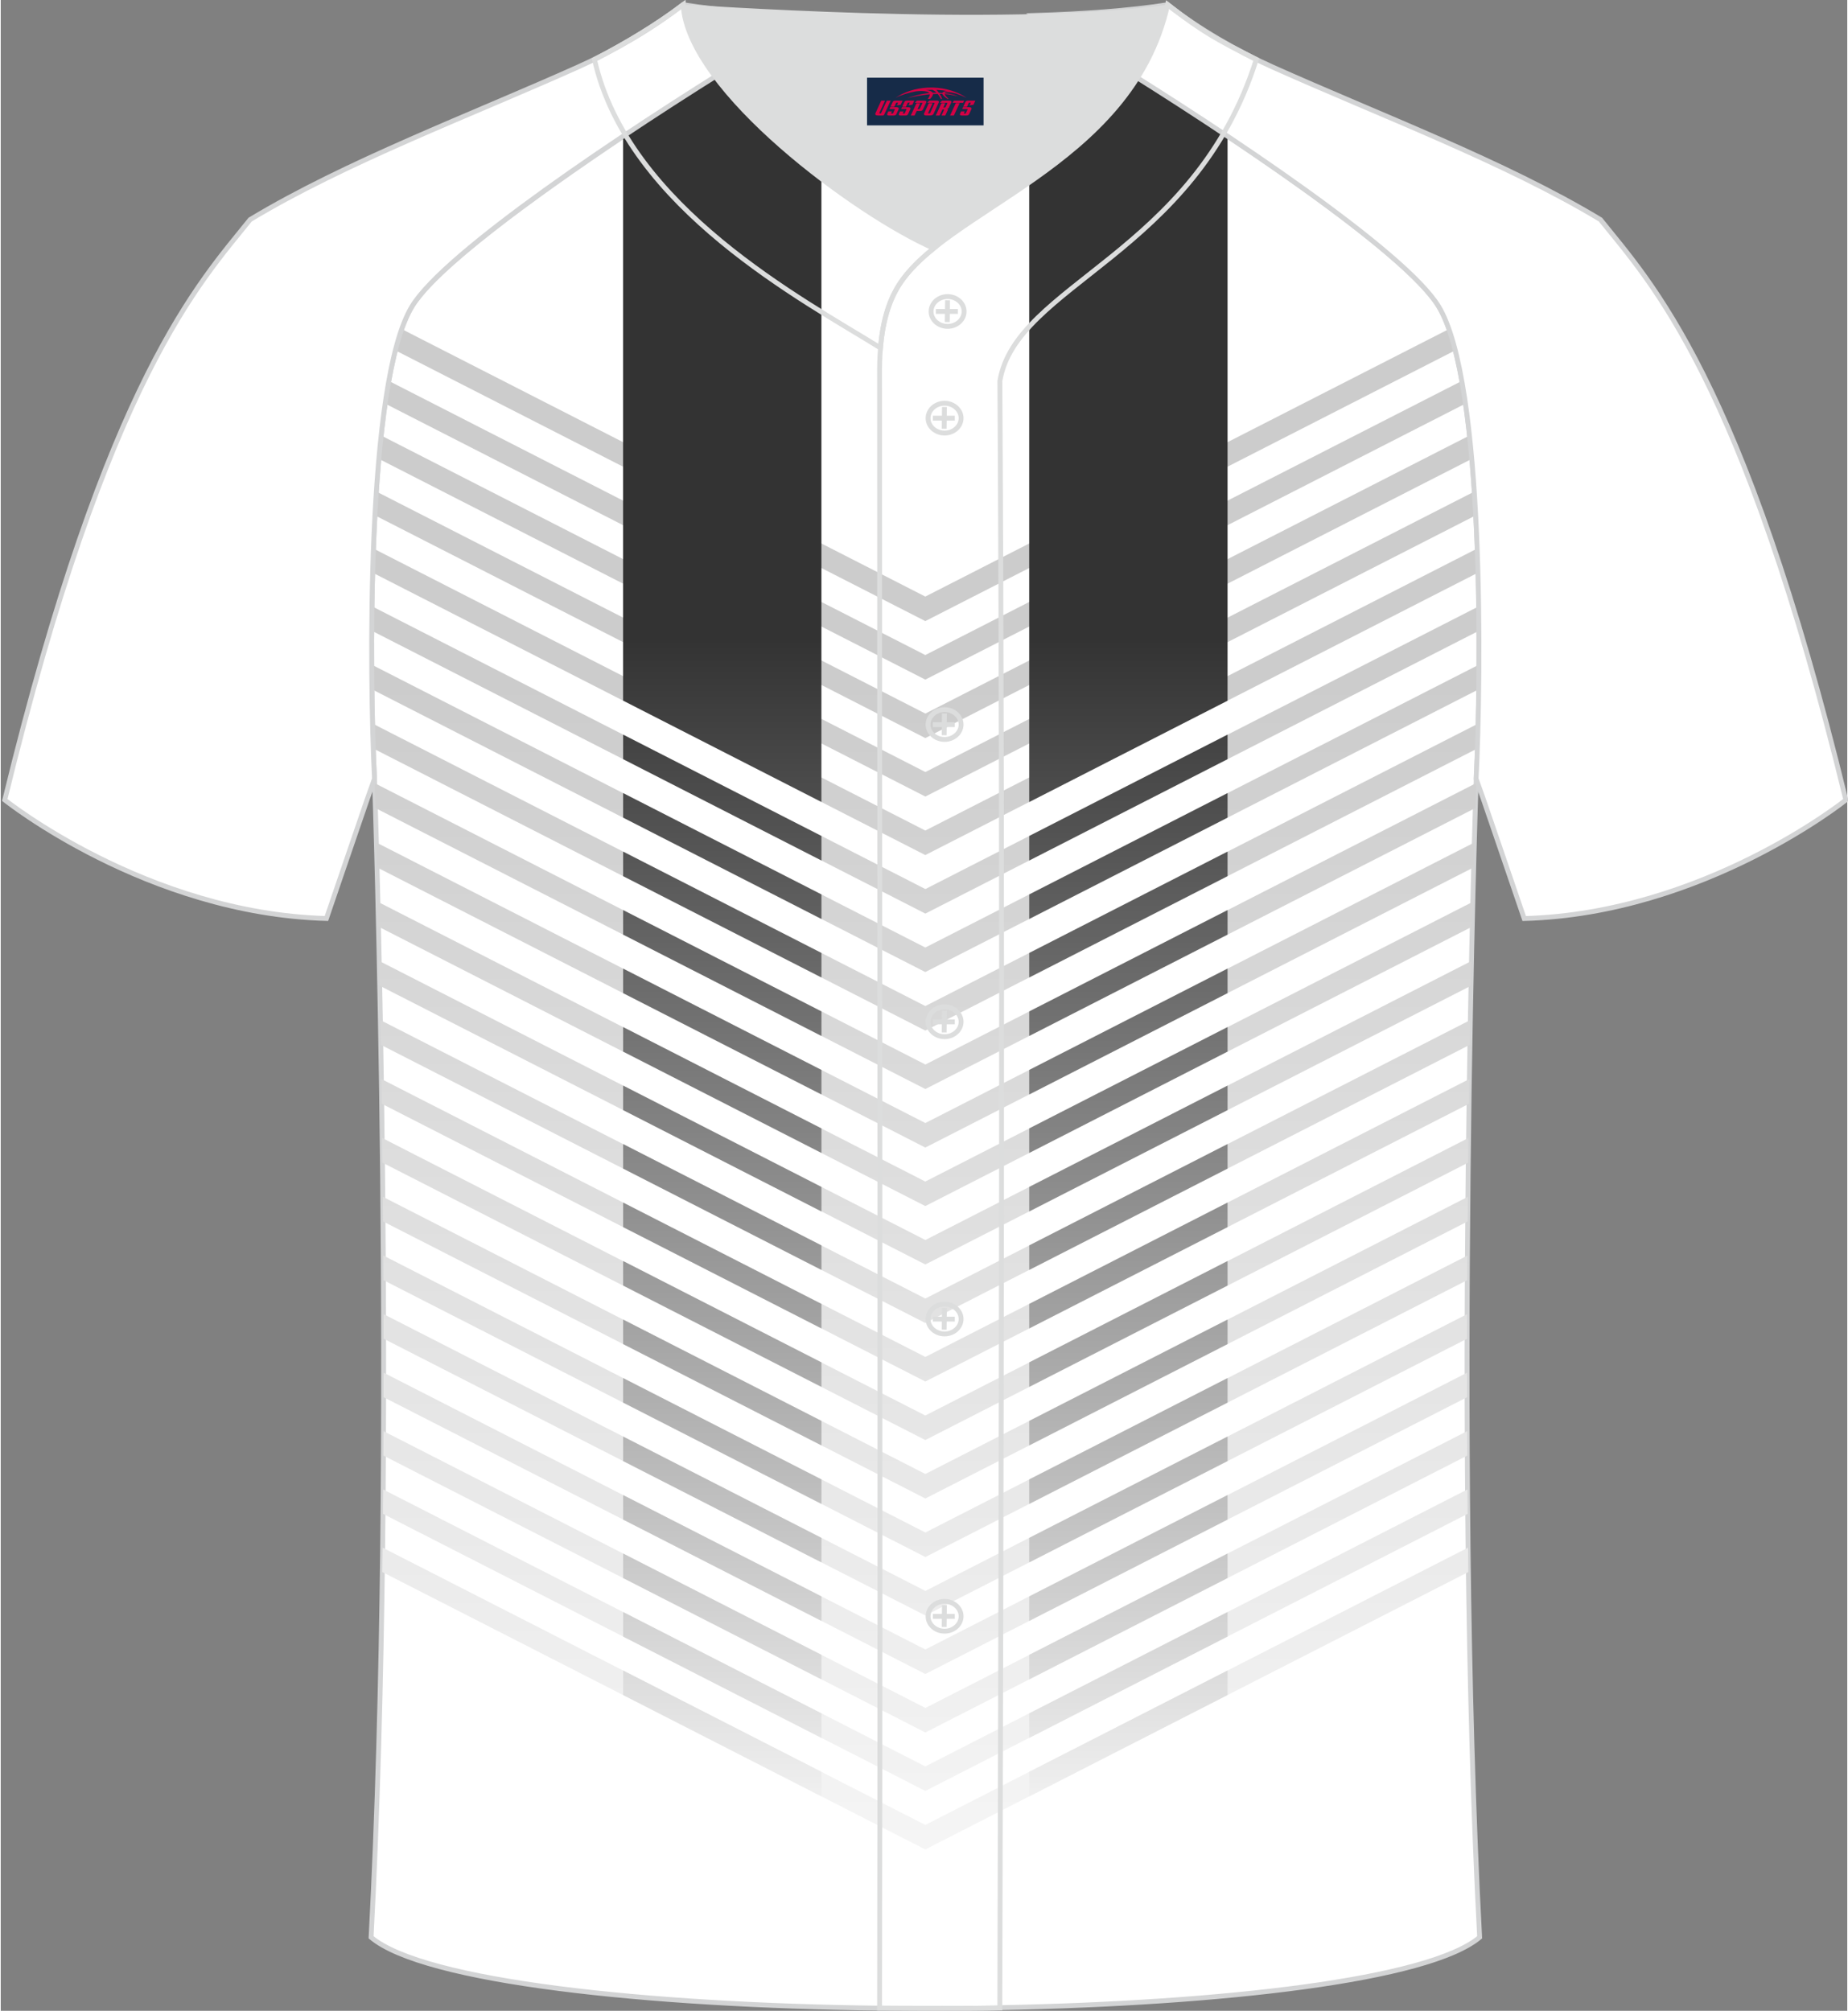 <?xml version="1.0" encoding="utf-8"?>
<!-- Generator: Adobe Illustrator 24.0.1, SVG Export Plug-In . SVG Version: 6.00 Build 0)  -->
<svg xmlns="http://www.w3.org/2000/svg" xmlns:xlink="http://www.w3.org/1999/xlink" version="1.1" id="图层_1" x="0px" y="0px" width="380.86px" height="414.34px" viewBox="0 0 380.32 414.08" enable-background="new 0 0 380.32 414.08" xml:space="preserve">
<rect x="0" y="0" width="380.32" height="414.08" fill="#808080" stroke="none"/>
<g>
	<path fill-rule="evenodd" clip-rule="evenodd" fill="#FFFFFF" stroke="#D3D4D5" stroke-miterlimit="22.926" d="M76.28,398.94   c5.38-101.42,0.7-238.65,0.7-238.65c-1.03-20.52-1.79-81.69,7.76-97.25c4.7-7.67,24.08-22,43.92-35.26   c-2.89-4.8-5.11-9.97-6.35-15.5c6.49-3.43,12.38-6.9,18.26-11.31c0.23,4.55,2.74,9.64,6.6,14.81c2.12-1.34,4.2-2.63,6.2-3.87h74.15   c2.13,1.31,4.34,2.69,6.61,4.11c2.78-4.41,4.96-9.38,6.23-15.06c7.63,5.96,10.52,7.32,18.25,11.31   c-1.81,5.72-4.11,10.75-6.73,15.23c19.93,13.27,39.45,27.69,44.26,35.54c9.55,15.56,8.79,76.74,7.76,97.25l0,0   c0,0-4.68,137.23,0.7,238.65c-10.42,8.78-53.01,13.61-98.81,14.49v0.06c-4.05,0.08-8.03,0.09-12,0.08c-4.23,0.02-8.46,0-12.68-0.04   h-0.09l0,0C133,412.96,87.15,408.1,76.28,398.94z"/>
	
		<linearGradient id="SVGID_1_" gradientUnits="userSpaceOnUse" x1="190.437" y1="1659.712" x2="190.437" y2="1361.755" gradientTransform="matrix(1 0 0 1 0 -1221.541)">
		<stop offset="0" style="stop-color:#FFFFFF"/>
		<stop offset="1" style="stop-color:#CCCCCC"/>
	</linearGradient>
	<path fill-rule="evenodd" clip-rule="evenodd" fill="url(#SVGID_1_)" d="M190.43,122.85l107.85-55.09   c0.47,1.33,0.91,2.79,1.31,4.38L190.43,127.9L81.27,72.14c0.41-1.58,0.84-3.05,1.31-4.38L190.43,122.85L190.43,122.85z    M78.59,323.72c0.02-1.67,0.04-3.35,0.06-5.02l111.78,57.1l111.78-57.1c0.02,1.67,0.04,3.34,0.06,5.02l-111.84,57.13L78.59,323.72   L78.59,323.72z M78.73,311.74l111.7,57.06l111.7-57.06c-0.02-1.68-0.03-3.36-0.04-5.03l-111.66,57.04L78.77,306.72   C78.76,308.39,78.74,310.07,78.73,311.74L78.73,311.74z M78.82,299.74l111.62,57.02l111.62-57.02c-0.01-1.68-0.02-3.36-0.02-5.04   l-111.59,57.01l-111.61-57C78.83,296.38,78.82,298.06,78.82,299.74L78.82,299.74z M78.86,287.72l111.58,57l111.58-57   c0-1.69,0-3.37,0-5.05l-111.59,57l-111.57-57C78.86,284.35,78.86,286.03,78.86,287.72L78.86,287.72z M78.86,275.67l111.58,57   l111.58-57c0-1.69,0.01-3.38,0.01-5.06l-111.59,57l-111.59-57C78.85,272.29,78.85,273.98,78.86,275.67L78.86,275.67z M78.82,263.61   l111.62,57.02l111.62-57.02l0.03-5.06l-111.65,57.03L78.79,258.54L78.82,263.61L78.82,263.61z M78.74,251.52   c-0.01-1.7-0.03-3.4-0.04-5.07l111.74,57.08l111.74-57.08l-0.04,5.07l-111.7,57.06L78.74,251.52L78.74,251.52z M78.62,239.42   l-0.06-5.08l111.87,57.15l111.87-57.15c-0.02,1.67-0.04,3.37-0.06,5.08l-111.81,57.12L78.62,239.42L78.62,239.42z M78.47,227.29   l-0.07-5.09l112.04,57.23l112.04-57.23c-0.03,1.67-0.05,3.37-0.07,5.09l-111.97,57.2L78.47,227.29L78.47,227.29z M78.28,215.15   l-0.09-5.09l112.24,57.34l112.24-57.34l-0.09,5.09l-112.15,57.29L78.28,215.15L78.28,215.15z M78.06,202.99   c-0.03-1.74-0.07-3.45-0.1-5.1l112.48,57.46l112.48-57.46c-0.03,1.66-0.07,3.36-0.1,5.1l-112.38,57.4L78.06,202.99L78.06,202.99z    M77.8,190.82l112.63,57.54l112.63-57.54l0.12-5.11l-112.75,57.6l-112.75-57.6L77.8,190.82L77.8,190.82z M77.5,178.62l112.93,57.69   l112.93-57.69c0.05-1.83,0.09-3.54,0.14-5.12l-113.06,57.76L77.37,173.5C77.41,175.08,77.46,176.79,77.5,178.62L77.5,178.62z    M77.17,166.4l113.27,57.86l113.27-57.86c0.07-2.41,0.13-4.13,0.16-5.13l-113.42,57.94L77.01,161.27   C77.04,162.27,77.1,164,77.17,166.4L77.17,166.4z M76.72,154.13l113.71,58.09l113.71-58.09c0.05-1.6,0.1-3.31,0.15-5.12   l-113.86,58.16L76.58,149C76.62,150.82,76.67,152.53,76.72,154.13L76.72,154.13z M76.44,141.94l113.99,58.23l113.99-58.23   c0.02-1.64,0.04-3.34,0.04-5.07l-114.03,58.25L76.4,136.87C76.41,138.6,76.42,140.3,76.44,141.94L76.44,141.94z M76.41,129.88   l114.03,58.25l114.03-58.25c-0.01-1.65-0.03-3.33-0.05-5.02l-113.98,58.22L76.46,124.85C76.43,126.55,76.42,128.22,76.41,129.88   L76.41,129.88z M76.6,117.93l113.83,58.15l113.83-58.15c-0.04-1.65-0.1-3.31-0.16-4.97l-113.67,58.07L76.76,112.96   C76.7,114.62,76.65,116.28,76.6,117.93L76.6,117.93z M77.07,106.12l113.37,57.91l113.37-57.91c-0.09-1.64-0.19-3.28-0.29-4.9   l-113.07,57.76L77.36,101.22C77.25,102.84,77.15,104.48,77.07,106.12L77.07,106.12z M77.88,94.49l112.56,57.5l112.55-57.5   c-0.14-1.63-0.3-3.24-0.47-4.81l-112.08,57.26L78.35,89.68C78.18,91.26,78.02,92.86,77.88,94.49L77.88,94.49z M79.17,83.11   l111.26,56.84l111.26-56.84c-0.23-1.61-0.48-3.17-0.75-4.67l-110.51,56.45L79.93,78.44C79.66,79.94,79.41,81.5,79.17,83.11z"/>
	
		<linearGradient id="SVGID_2_" gradientUnits="userSpaceOnUse" x1="148.612" y1="1610.691" x2="148.612" y2="1353.165" gradientTransform="matrix(1 0 0 1 0 -1221.541)">
		<stop offset="0" style="stop-color:#FFFFFF"/>
		<stop offset="1" style="stop-color:#333333"/>
	</linearGradient>
	<path fill-rule="evenodd" clip-rule="evenodd" fill="url(#SVGID_2_)" d="M169.04,364.87v5.05l-40.85-20.87V344L169.04,364.87   L169.04,364.87z M128.19,28.09l0.47-0.31c-0.16-0.26-0.31-0.52-0.47-0.79V9.04c4.26-2.44,8.32-5.04,12.37-8.08   c0.23,4.55,2.74,9.64,6.6,14.81c2.12-1.34,4.2-2.63,6.2-3.87h15.67v153.24l-40.85-20.87V28.09H128.19z M169.04,172.15l-40.85-20.87   v5.05l40.85,20.87V172.15L169.04,172.15z M169.04,184.19l-40.85-20.87v5.05l40.85,20.87V184.19L169.04,184.19z M169.04,196.24v5.05   l-40.85-20.87v-5.05L169.04,196.24L169.04,196.24z M169.04,208.28v5.05l-40.85-20.87v-5.05L169.04,208.28L169.04,208.28z    M169.04,220.33l-40.85-20.87v5.05l40.85,20.87V220.33L169.04,220.33z M169.04,232.37l-40.85-20.87v5.05l40.85,20.87V232.37   L169.04,232.37z M169.04,244.42v5.05l-40.85-20.87v-5.05L169.04,244.42L169.04,244.42z M169.04,256.46v5.05l-40.85-20.87v-5.05   L169.04,256.46L169.04,256.46z M169.04,268.51l-40.85-20.87v5.05l40.85,20.87V268.51L169.04,268.51z M169.04,280.55l-40.85-20.87   v5.05l40.85,20.87V280.55L169.04,280.55z M169.04,292.6v5.05l-40.85-20.87v-5.05L169.04,292.6L169.04,292.6z M169.04,304.65v5.05   l-40.85-20.87v-5.05L169.04,304.65L169.04,304.65z M169.04,316.69l-40.85-20.87v5.05l40.85,20.87V316.69L169.04,316.69z    M169.04,328.74l-40.85-20.87v5.05l40.85,20.87V328.74L169.04,328.74z M169.04,340.78l-40.85-20.87v5.05l40.85,20.87V340.78   L169.04,340.78z M169.04,352.83l-40.85-20.87v5.05l40.85,20.87V352.83z"/>
	
		<linearGradient id="SVGID_3_" gradientUnits="userSpaceOnUse" x1="232.257" y1="1610.691" x2="232.257" y2="1353.165" gradientTransform="matrix(1 0 0 1 0 -1221.541)">
		<stop offset="0" style="stop-color:#FFFFFF"/>
		<stop offset="1" style="stop-color:#333333"/>
	</linearGradient>
	<path fill-rule="evenodd" clip-rule="evenodd" fill="url(#SVGID_3_)" d="M211.83,364.87v5.05l40.85-20.87V344L211.83,364.87   L211.83,364.87z M211.83,11.91h15.68c2.13,1.31,4.34,2.69,6.61,4.11c2.78-4.41,4.96-9.38,6.23-15.06   c5.33,4.17,8.35,6.08,12.33,8.23v16.9c-0.26,0.48-0.53,0.95-0.81,1.41l0.81,0.54v116.25l-40.85,20.87V11.91L211.83,11.91z    M211.83,172.15v5.05l40.85-20.87v-5.05L211.83,172.15L211.83,172.15z M211.83,184.19v5.05l40.85-20.87v-5.05L211.83,184.19   L211.83,184.19z M211.83,196.24l40.85-20.87v5.05l-40.85,20.87V196.24L211.83,196.24z M211.83,208.28l40.85-20.87v5.05   l-40.85,20.87V208.28L211.83,208.28z M211.83,220.33v5.05l40.85-20.87v-5.05L211.83,220.33L211.83,220.33z M211.83,232.37v5.05   l40.85-20.87v-5.05L211.83,232.37L211.83,232.37z M211.83,244.42l40.85-20.87v5.05l-40.85,20.87V244.42L211.83,244.42z    M211.83,256.46l40.85-20.87v5.05l-40.85,20.87V256.46L211.83,256.46z M211.83,268.51v5.05l40.85-20.87v-5.05L211.83,268.51   L211.83,268.51z M211.83,280.55v5.05l40.85-20.87v-5.05L211.83,280.55L211.83,280.55z M211.83,292.6l40.85-20.87v5.05l-40.85,20.87   V292.6L211.83,292.6z M211.83,304.65l40.85-20.87v5.05l-40.85,20.87V304.65L211.83,304.65z M211.83,316.69v5.05l40.85-20.87v-5.05   L211.83,316.69L211.83,316.69z M211.83,328.74v5.05l40.85-20.87v-5.05L211.83,328.74L211.83,328.74z M211.83,340.78l40.85-20.87   v5.05l-40.85,20.87V340.78L211.83,340.78z M211.83,352.83l40.85-20.87v5.05l-40.85,20.87V352.83L211.83,352.83z"/>
	<path fill-rule="evenodd" clip-rule="evenodd" fill="#FFFFFF" stroke="#D3D4D5" stroke-miterlimit="22.926" d="M227.5,11.91   c-5.54-3.42-10.54-6.4-14.56-8.73c9.99-0.3,19.51-0.97,27.4-2.21c6.32,4.93,14.26,9.55,21.61,12.83   c21.79,9.78,47.89,19.56,67.53,31.42c10.25,12.81,29.37,32.44,50.55,119.52c0,0-29.2,23.39-66.25,24.41   c-1-2.9-9.79-28.71-9.9-28.85l0,0c1.03-20.52,1.79-81.69-7.76-97.25C289.27,51.87,252.74,27.46,227.5,11.91z"/>
	<path fill-rule="evenodd" clip-rule="evenodd" fill="#FFFFFF" stroke="#D3D4D5" stroke-miterlimit="22.926" d="M153.35,11.91   c5.54-3.42,10.54-6.4,14.56-8.73c-9.99-0.3-19.51-0.97-27.4-2.21c-6.32,4.93-14.26,9.55-21.61,12.83   c-21.79,9.78-47.89,19.56-67.53,31.42C41.13,58.02,22.01,77.65,0.83,164.73c0,0,29.2,23.39,66.25,24.41c1-2.9,9.79-28.71,9.9-28.85   l0,0c-1.03-20.52-1.79-81.69,7.76-97.25C91.59,51.87,128.12,27.46,153.35,11.91z"/>
	<path fill-rule="evenodd" clip-rule="evenodd" fill="#DCDDDD" d="M192.19,51.13c14.78-11.95,42.05-22.78,48.15-50.17   c-34.53,4.79-99.83-0.19-99.78,0C141.44,18.56,176.43,44.29,192.19,51.13z"/>
	
	<path fill="none" stroke="#DCDDDD" stroke-miterlimit="22.926" d="M140.56,0.96c-5.88,4.41-11.76,7.88-18.26,11.31   c6.82,30.45,43.15,49.63,58.89,59.37c0.43-5.16,1.57-8.98,3.2-11.92c1.67-3.06,4.4-5.85,7.78-8.59   C176.42,44.28,141.44,18.56,140.56,0.96z"/>
	<path fill="none" stroke="#DCDDDD" stroke-miterlimit="22.926" d="M258.59,12.27c-7.73-3.99-10.62-5.35-18.25-11.31   c-7.49,33.66-46.97,42.31-55.94,58.76c-2.05,3.69-3.31,8.75-3.39,16.1c0,112.61,0.19,225.09,0,337.7c8.35,0,16.42,0.13,24.77-0.03   c0.26-111.61,0.66-223.44,0.01-335.03C209.06,58.66,245.93,52.33,258.59,12.27z"/>
	<g>
		<g>
			<path fill="none" stroke="#DCDDDD" stroke-miterlimit="22.926" d="M195.02,67.21c1.87,0,3.4-1.38,3.4-3.07     c0-1.7-1.54-3.07-3.4-3.07c-1.87,0-3.4,1.38-3.4,3.07C191.61,65.83,193.15,67.21,195.02,67.21z"/>
			<line fill="none" stroke="#DCDDDD" stroke-miterlimit="22.926" x1="195.01" y1="61.84" x2="194.95" y2="66.32"/>
			<line fill="none" stroke="#DCDDDD" stroke-miterlimit="22.926" x1="192.61" y1="64.14" x2="197.13" y2="64.14"/>
		</g>
		<g>
			<path fill="none" stroke="#DCDDDD" stroke-miterlimit="22.926" d="M194.4,89.18c1.87,0,3.4-1.38,3.4-3.07s-1.54-3.07-3.4-3.07     c-1.87,0-3.4,1.38-3.4,3.07C190.99,87.79,192.52,89.18,194.4,89.18z"/>
			<line fill="none" stroke="#DCDDDD" stroke-miterlimit="22.926" x1="194.37" y1="83.81" x2="194.32" y2="88.28"/>
			<line fill="none" stroke="#DCDDDD" stroke-miterlimit="22.926" x1="191.99" y1="86.11" x2="196.5" y2="86.11"/>
		</g>
		<g>
			<path fill="none" stroke="#DCDDDD" stroke-miterlimit="22.926" d="M194.4,152.27c1.87,0,3.4-1.38,3.4-3.07s-1.54-3.07-3.4-3.07     c-1.87,0-3.4,1.38-3.4,3.07C190.99,150.89,192.52,152.27,194.4,152.27z"/>
			<line fill="none" stroke="#DCDDDD" stroke-miterlimit="22.926" x1="194.37" y1="146.92" x2="194.32" y2="151.4"/>
			<line fill="none" stroke="#DCDDDD" stroke-miterlimit="22.926" x1="191.99" y1="149.22" x2="196.5" y2="149.22"/>
		</g>
		<g>
			<path fill="none" stroke="#DCDDDD" stroke-miterlimit="22.926" d="M194.4,213.48c1.87,0,3.4-1.37,3.4-3.07     c0-1.69-1.54-3.07-3.4-3.07c-1.87,0-3.4,1.38-3.4,3.07C190.99,212.11,192.52,213.48,194.4,213.48z"/>
			<line fill="none" stroke="#DCDDDD" stroke-miterlimit="22.926" x1="194.37" y1="208.13" x2="194.32" y2="212.61"/>
			<line fill="none" stroke="#DCDDDD" stroke-miterlimit="22.926" x1="191.99" y1="210.43" x2="196.5" y2="210.43"/>
		</g>
		<g>
			<path fill="none" stroke="#DCDDDD" stroke-miterlimit="22.926" d="M194.4,274.69c1.87,0,3.4-1.38,3.4-3.07s-1.54-3.07-3.4-3.07     c-1.87,0-3.4,1.37-3.4,3.07C190.99,273.32,192.52,274.69,194.4,274.69z"/>
			<line fill="none" stroke="#DCDDDD" stroke-miterlimit="22.926" x1="194.37" y1="269.34" x2="194.32" y2="273.82"/>
			<line fill="none" stroke="#DCDDDD" stroke-miterlimit="22.926" x1="191.99" y1="271.64" x2="196.5" y2="271.64"/>
		</g>
		<g>
			<path fill="none" stroke="#DCDDDD" stroke-miterlimit="22.926" d="M194.4,335.9c1.87,0,3.4-1.37,3.4-3.07     c0-1.69-1.54-3.07-3.4-3.07c-1.87,0-3.4,1.38-3.4,3.07C190.99,334.53,192.52,335.9,194.4,335.9z"/>
			<line fill="none" stroke="#DCDDDD" stroke-miterlimit="22.926" x1="194.37" y1="330.55" x2="194.32" y2="335.03"/>
			<line fill="none" stroke="#DCDDDD" stroke-miterlimit="22.926" x1="191.99" y1="332.85" x2="196.5" y2="332.85"/>
		</g>
	</g>
</g>
<g id="tag_logo">
	<rect y="16" fill="#162B48" width="24" height="9.818" x="178.43"/>
	<g>
		<path fill="#D30044" d="M194.39,19.19l0.005-0.011c0.131-0.311,1.085-0.262,2.351,0.071c0.715,0.24,1.44,0.54,2.193,0.9    c-0.218-0.147-0.447-0.289-0.682-0.42l0.011,0.005l-0.011-0.005c-1.478-0.845-3.218-1.418-5.1-1.62    c-1.282-0.115-1.658-0.082-2.411-0.055c-2.449,0.142-4.68,0.905-6.458,2.095c1.26-0.638,2.722-1.075,4.195-1.336    c1.467-0.18,2.476-0.033,2.771,0.344c-1.691,0.175-3.469,0.633-4.555,1.075c1.156-0.338,2.967-0.665,4.647-0.813    c0.016,0.251-0.115,0.567-0.415,0.96h0.475c0.376-0.382,0.584-0.725,0.595-1.004c0.333-0.022,0.66-0.033,0.971-0.033    C193.22,19.63,193.43,19.98,193.63,20.37h0.262c-0.125-0.344-0.295-0.687-0.518-1.036c0.207,0,0.393,0.005,0.567,0.011    c0.104,0.267,0.496,0.66,1.058,1.025h0.245c-0.442-0.365-0.753-0.753-0.835-1.004c1.047,0.065,1.696,0.224,2.885,0.513    C196.21,19.45,195.47,19.28,194.39,19.19z M191.95,19.1c-0.164-0.295-0.655-0.485-1.402-0.551    c0.464-0.033,0.922-0.055,1.364-0.055c0.311,0.147,0.589,0.344,0.84,0.589C192.49,19.08,192.22,19.09,191.95,19.1z M193.93,19.15c-0.224-0.016-0.458-0.027-0.715-0.044c-0.147-0.202-0.311-0.398-0.502-0.6c0.082,0,0.164,0.005,0.24,0.011    c0.72,0.033,1.429,0.125,2.138,0.273C194.42,18.75,194.04,18.91,193.93,19.15z"/>
		<path fill="#D30044" d="M181.35,20.73L180.18,23.28C180,23.65,180.27,23.79,180.75,23.79l0.873,0.005    c0.115,0,0.251-0.049,0.327-0.175l1.342-2.891H182.51L181.29,23.36H181.12c-0.147,0-0.185-0.033-0.147-0.125l1.156-2.504H181.35L181.35,20.73z M183.21,22.08h1.271c0.36,0,0.584,0.125,0.442,0.425L184.45,23.54C184.35,23.76,184.08,23.79,183.85,23.79H182.93c-0.267,0-0.442-0.136-0.349-0.333l0.235-0.513h0.742L183.38,23.32C183.36,23.37,183.4,23.38,183.46,23.38h0.18    c0.082,0,0.125-0.016,0.147-0.071l0.376-0.813c0.011-0.022,0.011-0.044-0.055-0.044H183.04L183.21,22.08L183.21,22.08z M184.03,22.01h-0.78l0.475-1.025c0.098-0.218,0.338-0.256,0.578-0.256H185.75L185.36,21.57L184.58,21.69l0.262-0.562H184.55c-0.082,0-0.12,0.016-0.147,0.071L184.03,22.01L184.03,22.01z M185.62,22.08L185.45,22.45h1.069c0.06,0,0.06,0.016,0.049,0.044    L186.19,23.31C186.17,23.36,186.13,23.38,186.05,23.38H185.87c-0.055,0-0.104-0.011-0.082-0.06l0.175-0.376H185.22L184.99,23.46C184.89,23.65,185.07,23.79,185.34,23.79h0.916c0.24,0,0.502-0.033,0.605-0.251l0.475-1.031c0.142-0.3-0.082-0.425-0.442-0.425H185.62L185.62,22.08z M186.43,22.01l0.371-0.818c0.022-0.055,0.06-0.071,0.147-0.071h0.295L186.98,21.68l0.791-0.115l0.387-0.845H186.71c-0.24,0-0.48,0.038-0.578,0.256L185.66,22.01L186.43,22.01L186.43,22.01z M188.83,22.47h0.278c0.087,0,0.153-0.022,0.202-0.115    l0.496-1.075c0.033-0.076-0.011-0.12-0.125-0.12H188.28l0.431-0.431h1.522c0.355,0,0.485,0.153,0.393,0.355l-0.676,1.445    c-0.06,0.125-0.175,0.333-0.644,0.327l-0.649-0.005L188.22,23.79H187.44l1.178-2.558h0.785L188.83,22.47L188.83,22.47z     M191.42,23.28c-0.022,0.049-0.06,0.076-0.142,0.076h-0.191c-0.082,0-0.109-0.027-0.082-0.076l0.944-2.051h-0.785l-0.987,2.138    c-0.125,0.273,0.115,0.415,0.453,0.415h0.72c0.327,0,0.649-0.071,0.769-0.322l1.085-2.384c0.093-0.202-0.06-0.355-0.415-0.355    h-1.533l-0.431,0.431h1.38c0.115,0,0.164,0.033,0.131,0.104L191.42,23.28L191.42,23.28z M194.14,22.15h0.278    c0.087,0,0.158-0.022,0.202-0.115l0.344-0.753c0.033-0.076-0.011-0.12-0.125-0.12h-1.402l0.425-0.431h1.527    c0.355,0,0.485,0.153,0.393,0.355l-0.529,1.124c-0.044,0.093-0.147,0.18-0.393,0.18c0.224,0.011,0.256,0.158,0.175,0.327    l-0.496,1.075h-0.785l0.54-1.167c0.022-0.055-0.005-0.087-0.104-0.087h-0.235L193.37,23.79h-0.785l1.178-2.558h0.785L194.14,22.15L194.14,22.15z M196.71,21.24L195.53,23.79h0.785l1.184-2.558H196.71L196.71,21.24z M198.22,21.17l0.202-0.431h-2.1l-0.295,0.431    H198.22L198.22,21.17z M198.2,22.08h1.271c0.36,0,0.584,0.125,0.442,0.425l-0.475,1.031c-0.104,0.218-0.371,0.251-0.605,0.251    h-0.916c-0.267,0-0.442-0.136-0.349-0.333l0.235-0.513h0.742L198.37,23.32c-0.022,0.049,0.022,0.06,0.082,0.06h0.18    c0.082,0,0.125-0.016,0.147-0.071l0.376-0.813c0.011-0.022,0.011-0.044-0.049-0.044h-1.069L198.2,22.08L198.2,22.08z     M199.01,22.01H198.23l0.475-1.025c0.098-0.218,0.338-0.256,0.578-0.256h1.451l-0.387,0.845l-0.791,0.115l0.262-0.562h-0.295    c-0.082,0-0.12,0.016-0.147,0.071L199.01,22.01z"/>
	</g>
</g>
</svg>